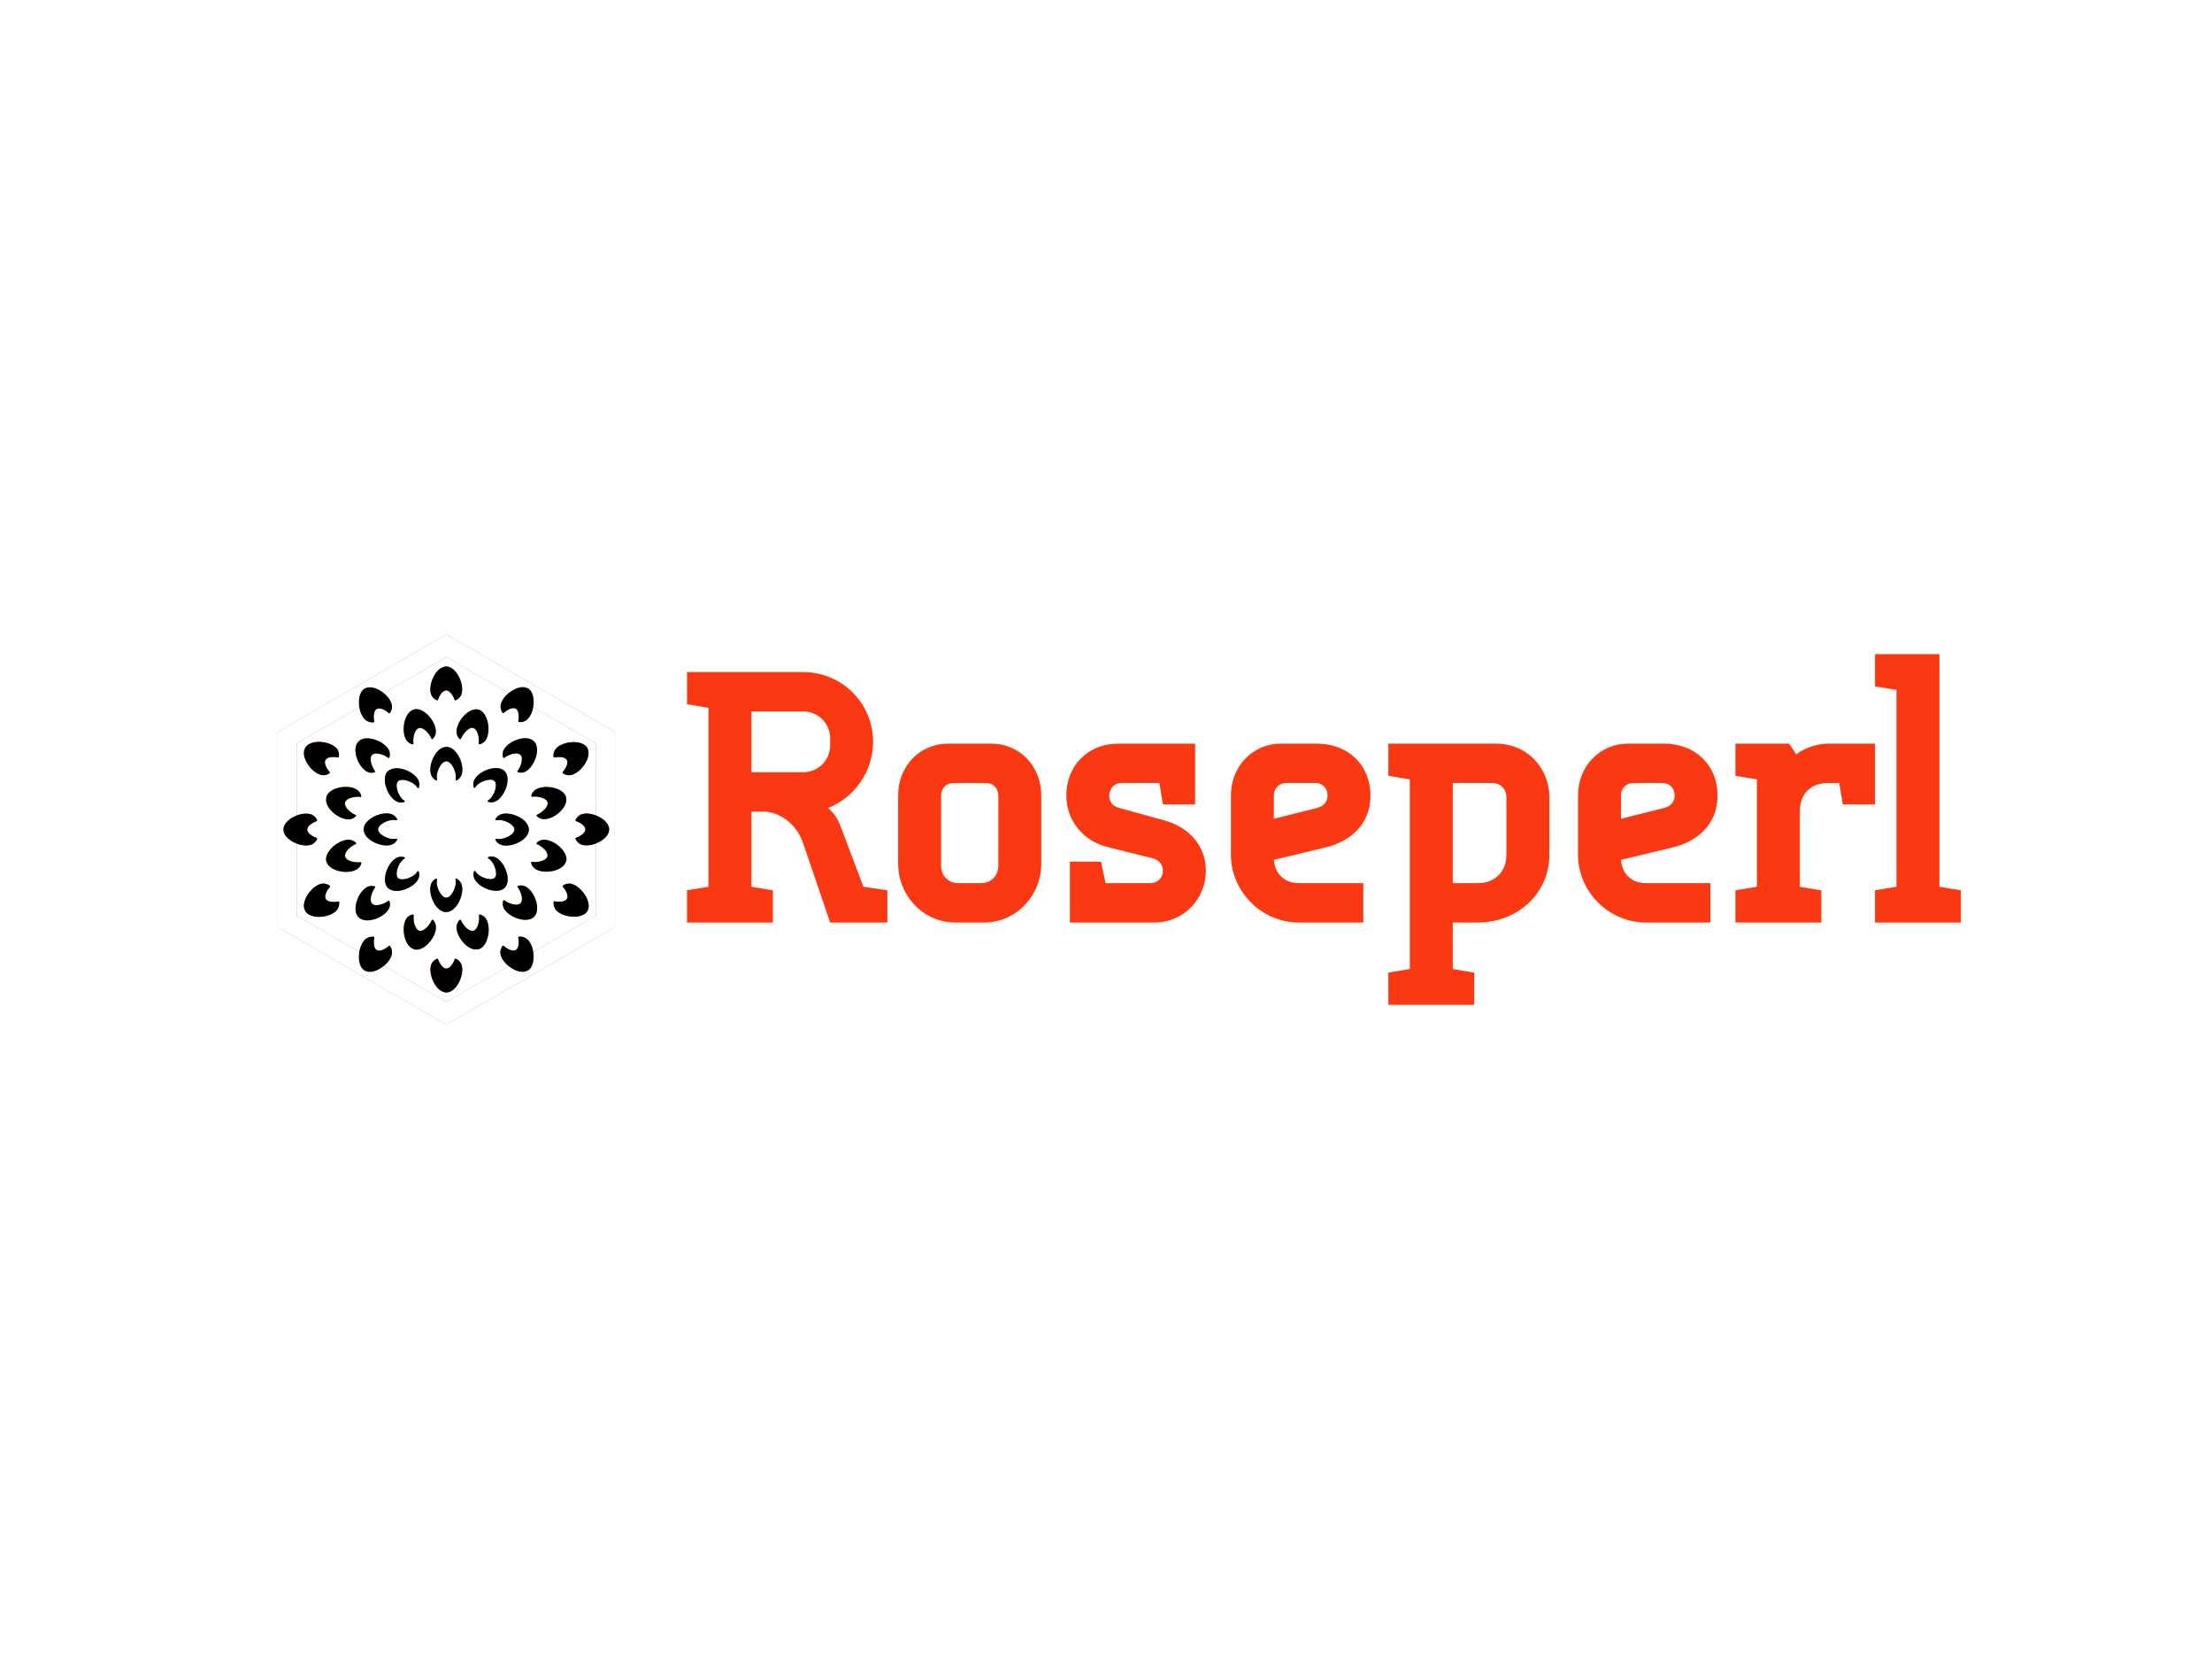 <svg xmlns="http://www.w3.org/2000/svg" xmlns:xlink="http://www.w3.org/1999/xlink" version="1.0" width="2400" height="1800">
  
  <rect x="0" y="0" width="100%" height="100%" fill="#ffffff" fill-opacity="1"/>
  <svg version="1.0" x="0" y="0" width="2400" height="1800" viewBox="0 0 340 250" preserveAspectRatio="xMidYMid meet" color-interpolation-filters="sRGB">
    <defs><linearGradient id="92" x1="0%" y1="0%" x2="100%" y2="0%"><stop offset="0%" stop-color="#fa71cd"/> <stop offset="100%" stop-color="#9b59b6"/></linearGradient><linearGradient id="93" x1="0%" y1="0%" x2="100%" y2="0%"><stop offset="0%" stop-color="#f9d423"/> <stop offset="100%" stop-color="#f83600"/></linearGradient><linearGradient id="94" x1="0%" y1="0%" x2="100%" y2="0%"><stop offset="0%" stop-color="#0064d2"/> <stop offset="100%" stop-color="#1cb0f6"/></linearGradient><linearGradient id="95" x1="0%" y1="0%" x2="100%" y2="0%"><stop offset="0%" stop-color="#f00978"/> <stop offset="100%" stop-color="#3f51b1"/></linearGradient><linearGradient id="96" x1="0%" y1="0%" x2="100%" y2="0%"><stop offset="0%" stop-color="#7873f5"/> <stop offset="100%" stop-color="#ec77ab"/></linearGradient><linearGradient id="97" x1="0%" y1="0%" x2="100%" y2="0%"><stop offset="0%" stop-color="#f9d423"/> <stop offset="100%" stop-color="#e14fad"/></linearGradient><linearGradient id="98" x1="0%" y1="0%" x2="100%" y2="0%"><stop offset="0%" stop-color="#009efd"/> <stop offset="100%" stop-color="#2af598"/></linearGradient><linearGradient id="99" x1="0%" y1="0%" x2="100%" y2="0%"><stop offset="0%" stop-color="#ffcc00"/> <stop offset="100%" stop-color="#00b140"/></linearGradient><linearGradient id="100" x1="0%" y1="0%" x2="100%" y2="0%"><stop offset="0%" stop-color="#d51007"/> <stop offset="100%" stop-color="#ff8177"/></linearGradient><linearGradient id="102" x1="0%" y1="0%" x2="100%" y2="0%"><stop offset="0%" stop-color="#a2b6df"/> <stop offset="100%" stop-color="#0c3483"/></linearGradient><linearGradient id="103" x1="0%" y1="0%" x2="100%" y2="0%"><stop offset="0%" stop-color="#7ac5d8"/> <stop offset="100%" stop-color="#eea2a2"/></linearGradient><linearGradient id="104" x1="0%" y1="0%" x2="100%" y2="0%"><stop offset="0%" stop-color="#00ecbc"/> <stop offset="100%" stop-color="#007adf"/></linearGradient><linearGradient id="105" x1="0%" y1="0%" x2="100%" y2="0%"><stop offset="0%" stop-color="#b88746"/> <stop offset="100%" stop-color="#fdf5a6"/></linearGradient></defs> <g fill="#fa3913" class="icon-text-wrapper icon-svg-group iconsvg" transform="translate(38.6,95)"><g fill="#fcbd05" class="iconsvg-imagesvg icon_container" transform="translate(0,0)"><rect fill="#fa3913" fill-opacity="0" stroke-width="2" x="0" y="0" width="60" height="60" class="image-rect"/> <svg viewBox="0 0 60 69.473" x="0" y="0" width="60" height="60" class="image-svg-svg bn" style="overflow: visible;"><g hollow-target="iconBnOutline"><g mask="url(#e86037f2-8469-4222-b1d3-ea07bcd7bb56)"><svg fill="#000000" version="1.1" x="0" y="0" viewBox="2.7 0.6 26.6 30.8" enable-background="new 0 0 32 32" xml:space="preserve" style="overflow: visible;" width="60" height="69.473" filtersec="colorsb8678534873" filter="url(#qlMG7oHD6NxBzy3RVbd41)"><g transform="scale(1, 1) skewX(0)"><g><g><path fill="#000000" d="M16,31.4L2.7,23.7V8.3L16,0.6l13.3,7.7v15.4L16,31.4z M4.2,22.8L16,29.6l11.8-6.8V9.2L16,2.4L4.2,9.2V22.8    z"/></g></g></g><defs><filter id="qlMG7oHD6NxBzy3RVbd41"><feColorMatrix type="matrix" values="0 0 0 0 0.984  0 0 0 0 0.738  0 0 0 0 0.02  0 0 0 1 0"/></filter></defs></svg></g> <g><svg viewBox="0 0 70.58 70.58" width="58" height="67.158" x="1" y="1.158" class="image-svg-icon"><g><g fill-rule="evenodd"><path d="M70.58 35.29c0-2.35-4.29-4.17-6.29-3.17a2.42 2.42 0 0 0-1 1.1.19.19 0 0 0 .11.26c1.05.36 2 1.06 2 1.8s-1 1.44-2 1.8a.19.19 0 0 0-.11.26 2.43 2.43 0 0 0 1 1.1c2 1 6.28-.82 6.28-3.17zM4.73 52.93c1.17 2 5.81 1.47 7-.4a2.42 2.42 0 0 0 .35-1.48.19.19 0 0 0-.22-.17c-1.09.22-2.3.1-2.67-.54s.14-1.75.87-2.58a.19.19 0 0 0 0-.28A2.43 2.43 0 0 0 8.58 47c-2.22.13-5 3.85-3.85 5.88zm0-35.29c-1.17 2 1.63 5.76 3.86 5.89a2.41 2.41 0 0 0 1.41-.44.19.19 0 0 0 0-.28c-.73-.84-1.24-1.94-.87-2.58s1.58-.76 2.67-.54a.19.19 0 0 0 .22-.17 2.43 2.43 0 0 0-.27-1.52c-1.22-1.86-5.85-2.43-7-.4zM35.29 0c-2.35 0-4.17 4.29-3.17 6.29a2.42 2.42 0 0 0 1.1 1 .19.19 0 0 0 .26-.11c.36-1.05 1.06-2 1.8-2s1.44 1 1.8 2a.19.19 0 0 0 .26.11 2.43 2.43 0 0 0 1.1-1c1-2-.82-6.28-3.17-6.28zm30.56 17.64c-1.17-2-5.81-1.47-7 .4a2.42 2.42 0 0 0-.35 1.48.19.19 0 0 0 .22.17c1.09-.22 2.3-.1 2.67.54s-.14 1.75-.87 2.58a.19.19 0 0 0 0 .28 2.43 2.43 0 0 0 1.45.44c2.22-.13 5-3.85 3.85-5.88zm0 35.29C67 50.9 64.21 47.17 62 47a2.41 2.41 0 0 0-1.45.44.19.19 0 0 0 0 .28c.73.84 1.24 1.94.87 2.58s-1.58.76-2.67.54a.19.19 0 0 0-.22.17 2.43 2.43 0 0 0 .35 1.48c1.22 1.86 5.85 2.43 7 .4zM35.29 70.58c2.35 0 4.17-4.29 3.17-6.29a2.42 2.42 0 0 0-1.1-1 .19.19 0 0 0-.26.11c-.36 1.05-1.06 2-1.8 2s-1.44-1-1.8-2a.19.19 0 0 0-.26-.11 2.43 2.43 0 0 0-1.1 1c-1 2 .82 6.28 3.17 6.28zM52.93 4.73c-2-1.17-5.76 1.63-5.89 3.86a2.41 2.41 0 0 0 .44 1.41.19.19 0 0 0 .28 0c.84-.73 1.94-1.24 2.58-.87s.76 1.58.54 2.67a.19.19 0 0 0 .17.22 2.43 2.43 0 0 0 1.48-.35c1.86-1.22 2.43-5.85.4-7zm-35.29 0c-2 1.17-1.47 5.81.4 7a2.42 2.42 0 0 0 1.47.35.19.19 0 0 0 .17-.22c-.22-1.09-.1-2.3.54-2.67s1.75.14 2.58.87a.19.19 0 0 0 .28 0 2.43 2.43 0 0 0 .44-1.45c-.13-2.22-3.85-5-5.88-3.85zM0 35.29c0 2.35 4.29 4.17 6.29 3.17a2.42 2.42 0 0 0 1-1.1.19.19 0 0 0-.11-.26c-1.05-.36-2-1.06-2-1.8s1-1.44 2-1.8a.19.19 0 0 0 .11-.26 2.43 2.43 0 0 0-1-1.1c-2-1-6.28.82-6.28 3.17zm17.64 30.56c2 1.17 5.76-1.63 5.89-3.86a2.41 2.41 0 0 0-.44-1.45.19.19 0 0 0-.28 0c-.84.73-1.94 1.24-2.58.87s-.76-1.58-.54-2.67a.19.19 0 0 0-.17-.22 2.43 2.43 0 0 0-1.48.35c-1.86 1.22-2.43 5.85-.4 7zm35.29 0c2-1.17 1.47-5.81-.4-7a2.42 2.42 0 0 0-1.48-.35.19.19 0 0 0-.17.22c.22 1.09.1 2.3-.54 2.67s-1.75-.14-2.58-.87a.19.19 0 0 0-.28 0A2.43 2.43 0 0 0 47 62c.13 2.22 3.85 5 5.88 3.85z" fill="#fa3913"/><path d="M16.29 54.29c-1.66-1.66.09-6 2.2-6.69a2.31 2.31 0 0 1 1.26 0 .19.19 0 0 1 .11.29c-.78 1-1.29 2.8-.62 3.47s2.42.16 3.47-.62a.19.19 0 0 1 .29.11 2.3 2.3 0 0 1 0 1.26c-.7 2.12-5 3.86-6.68 2.2zm-7-26c.61-2.26 5.23-2.92 6.89-1.44a2.3 2.3 0 0 1 .7 1.15.19.19 0 0 1-.2.24c-1.3-.15-3.07.29-3.32 1.2s1.07 2.17 2.27 2.69a.19.19 0 0 1 .05.31 2.3 2.3 0 0 1-1.11.61c-2.18.45-5.86-2.42-5.25-4.69zm19-19c2.27-.61 5.14 3.07 4.69 5.25a2.31 2.31 0 0 1-.61 1.11.19.19 0 0 1-.31-.05c-.52-1.2-1.78-2.52-2.69-2.27s-1.34 2-1.2 3.31a.19.19 0 0 1-.24.2 2.3 2.3 0 0 1-1.08-.65c-1.48-1.66-.83-6.28 1.44-6.89zm13.91 0c2.26.61 2.92 5.23 1.43 6.89a2.3 2.3 0 0 1-1.08.65.19.19 0 0 1-.24-.2c.15-1.3-.29-3.07-1.2-3.32s-2.11 1.13-2.64 2.32a.19.19 0 0 1-.31.05 2.3 2.3 0 0 1-.61-1.11C37.1 12.4 40 8.72 42.24 9.33zm19 19c.65 2.31-3.03 5.19-5.2 4.71a2.31 2.31 0 0 1-1.11-.61.19.19 0 0 1 .05-.31c1.2-.52 2.52-1.78 2.27-2.69s-2-1.34-3.31-1.2a.19.19 0 0 1-.2-.24 2.3 2.3 0 0 1 .65-1.08c1.66-1.48 6.28-.83 6.89 1.44zm0 13.91c-.61 2.26-5.23 2.92-6.89 1.43a2.3 2.3 0 0 1-.65-1.08.19.19 0 0 1 .2-.24c1.3.15 3.07-.29 3.32-1.2s-1.04-2.11-2.24-2.64a.19.19 0 0 1-.05-.31 2.3 2.3 0 0 1 1.11-.61c2.18-.45 5.86 2.42 5.25 4.69zm-19 19c-2.2.65-5.1-3.03-4.65-5.2a2.31 2.31 0 0 1 .61-1.11.19.19 0 0 1 .31.05c.52 1.2 1.78 2.52 2.69 2.27s1.35-2 1.2-3.31a.19.19 0 0 1 .24-.2 2.3 2.3 0 0 1 1.08.65c1.48 1.66.83 6.28-1.44 6.89zm-13.91 0c-2.26-.61-2.92-5.23-1.44-6.89a2.3 2.3 0 0 1 1.15-.62.19.19 0 0 1 .24.2c-.15 1.3.29 3.07 1.2 3.32s2.17-1.07 2.69-2.27a.19.19 0 0 1 .31-.05A2.3 2.3 0 0 1 33 56c.45 2.18-2.42 5.86-4.69 5.25zm-19-19c-.56-2.2 3.11-5.1 5.3-4.65a2.31 2.31 0 0 1 1.11.61.19.19 0 0 1-.05.31c-1.2.52-2.52 1.78-2.27 2.69s2 1.35 3.31 1.2a.19.19 0 0 1 .2.24 2.3 2.3 0 0 1-.65 1.08c-1.66 1.48-6.28.83-6.89-1.44zm7-26c1.66-1.66 6 .09 6.69 2.2a2.31 2.31 0 0 1 0 1.26.19.19 0 0 1-.29.11c-1-.78-2.8-1.29-3.47-.62s-.16 2.42.62 3.47a.19.19 0 0 1-.11.29 2.3 2.3 0 0 1-1.26 0c-2.12-.7-3.86-5-2.2-6.68zm38 0c1.66 1.66-.09 6-2.2 6.69a2.31 2.31 0 0 1-1.26 0 .19.19 0 0 1-.11-.29c.78-1 1.29-2.8.62-3.47s-2.42-.16-3.47.62a.19.19 0 0 1-.29-.11 2.3 2.3 0 0 1 0-1.26c.7-2.12 5-3.86 6.68-2.2zm0 38c-1.66 1.66-6-.09-6.69-2.2a2.31 2.31 0 0 1 0-1.26.19.19 0 0 1 .29-.11c1 .78 2.8 1.29 3.47.62s.16-2.42-.62-3.47a.19.19 0 0 1 .11-.29 2.3 2.3 0 0 1 1.26 0c2.12.7 3.86 5 2.2 6.68z" fill="#fcbd05"/><path d="M17.41 35.29c0 2.35 4.29 4.17 6.29 3.17a2.32 2.32 0 0 0 .93-.91.19.19 0 0 0-.21-.27c-1.29.38-3.9-.82-3.9-2s2.61-2.36 3.89-2a.19.19 0 0 0 .21-.28 2.33 2.33 0 0 0-.94-.91c-2-1-6.28.82-6.28 3.17zm5.23 12.64c1.66 1.66 6-.09 6.69-2.2a2.32 2.32 0 0 0 0-1.3.19.19 0 0 0-.34 0c-.64 1.18-3.34 2.17-4.16 1.36s.17-3.51 1.35-4.15a.19.19 0 0 0 0-.35 2.33 2.33 0 0 0-1.31 0c-2.12.7-3.86 5-2.2 6.68zm0-25.28c-1.66 1.66.09 6 2.2 6.69a2.32 2.32 0 0 0 1.31 0 .19.19 0 0 0 0-.34c-1.15-.64-2.15-3.33-1.3-4.15S28.36 25 29 26.2a.19.19 0 0 0 .35 0 2.33 2.33 0 0 0 0-1.31c-.7-2.12-5-3.86-6.68-2.2zm25.28 0c-1.66-1.66-6 .09-6.69 2.2a2.32 2.32 0 0 0 0 1.31.19.19 0 0 0 .34 0c.64-1.18 3.34-2.17 4.16-1.36s-.17 3.51-1.35 4.15a.19.19 0 0 0 0 .35 2.33 2.33 0 0 0 1.31 0c2.12-.7 3.86-5 2.2-6.68zm0 25.28c1.66-1.66-.09-6-2.2-6.69a2.32 2.32 0 0 0-1.3 0 .19.19 0 0 0 0 .34c1.18.64 2.17 3.34 1.36 4.16s-3.51-.17-4.15-1.35a.19.19 0 0 0-.35 0 2.33 2.33 0 0 0 0 1.31c.7 2.12 5 3.86 6.68 2.2zM35.29 17.41c-2.35 0-4.17 4.29-3.17 6.29a2.32 2.32 0 0 0 .91.93.19.19 0 0 0 .27-.21c-.38-1.29.82-3.9 2-3.9s2.36 2.61 2 3.89a.19.19 0 0 0 .28.21 2.33 2.33 0 0 0 .91-.94c1-2-.82-6.28-3.17-6.28zm17.87 17.88c0-2.35-4.29-4.17-6.29-3.17a2.32 2.32 0 0 0-.93.91.19.19 0 0 0 .21.27c1.29-.38 3.9.82 3.9 2s-2.61 2.36-3.89 2a.19.19 0 0 0-.21.28 2.33 2.33 0 0 0 .94.91c2 1 6.28-.82 6.28-3.17zM35.29 53.16c2.35 0 4.17-4.29 3.17-6.29a2.32 2.32 0 0 0-.91-.93.19.19 0 0 0-.27.21c.38 1.29-.82 3.9-2 3.9s-2.36-2.61-2-3.89a.19.19 0 0 0-.28-.21 2.33 2.33 0 0 0-.91.94c-1 2 .82 6.28 3.17 6.28z" fill="#38b137"/></g></g></svg></g></g><mask id="e86037f2-8469-4222-b1d3-ea07bcd7bb56"><g fill="white"><svg version="1.1" x="0" y="0" viewBox="2.7 0.6 26.6 30.8" enable-background="new 0 0 32 32" xml:space="preserve" style="overflow: visible;" width="60" height="69.473" filtersec="colorsb8678534873"><g transform="scale(1, 1) skewX(0)"><g><g><path d="M16,31.4L2.7,23.7V8.3L16,0.6l13.3,7.7v15.4L16,31.4z M4.2,22.8L16,29.6l11.8-6.8V9.2L16,2.4L4.2,9.2V22.8    z"/></g></g></g><defs/></svg></g> <g fill="black" filter="url(#a483a825-0881-4052-aef0-02af369b5e57)"><svg viewBox="0 0 70.58 70.58" width="58" height="67.158" x="1" y="1.158" class="image-svg-icon"><g><g fill-rule="evenodd"><path d="M70.58 35.29c0-2.35-4.29-4.17-6.29-3.17a2.42 2.42 0 0 0-1 1.1.19.19 0 0 0 .11.26c1.05.36 2 1.06 2 1.8s-1 1.44-2 1.8a.19.19 0 0 0-.11.26 2.43 2.43 0 0 0 1 1.1c2 1 6.28-.82 6.28-3.17zM4.73 52.93c1.17 2 5.81 1.47 7-.4a2.42 2.42 0 0 0 .35-1.48.19.19 0 0 0-.22-.17c-1.09.22-2.3.1-2.67-.54s.14-1.75.87-2.58a.19.19 0 0 0 0-.28A2.43 2.43 0 0 0 8.58 47c-2.22.13-5 3.85-3.85 5.88zm0-35.29c-1.17 2 1.63 5.76 3.86 5.89a2.41 2.41 0 0 0 1.41-.44.19.19 0 0 0 0-.28c-.73-.84-1.24-1.94-.87-2.58s1.58-.76 2.67-.54a.19.19 0 0 0 .22-.17 2.43 2.43 0 0 0-.27-1.52c-1.22-1.86-5.85-2.43-7-.4zM35.29 0c-2.35 0-4.17 4.29-3.17 6.29a2.42 2.42 0 0 0 1.1 1 .19.19 0 0 0 .26-.11c.36-1.05 1.06-2 1.8-2s1.44 1 1.8 2a.19.19 0 0 0 .26.11 2.43 2.43 0 0 0 1.1-1c1-2-.82-6.28-3.17-6.28zm30.56 17.64c-1.17-2-5.81-1.47-7 .4a2.42 2.42 0 0 0-.35 1.48.19.19 0 0 0 .22.17c1.09-.22 2.3-.1 2.67.54s-.14 1.75-.87 2.58a.19.19 0 0 0 0 .28 2.43 2.43 0 0 0 1.45.44c2.22-.13 5-3.85 3.85-5.88zm0 35.29C67 50.9 64.21 47.17 62 47a2.41 2.41 0 0 0-1.45.44.19.19 0 0 0 0 .28c.73.84 1.24 1.94.87 2.58s-1.58.76-2.67.54a.19.19 0 0 0-.22.17 2.43 2.43 0 0 0 .35 1.48c1.22 1.86 5.85 2.43 7 .4zM35.29 70.58c2.35 0 4.17-4.29 3.17-6.29a2.42 2.42 0 0 0-1.1-1 .19.19 0 0 0-.26.11c-.36 1.05-1.06 2-1.8 2s-1.44-1-1.8-2a.19.19 0 0 0-.26-.11 2.43 2.43 0 0 0-1.1 1c-1 2 .82 6.28 3.17 6.28zM52.93 4.73c-2-1.17-5.76 1.63-5.89 3.86a2.41 2.41 0 0 0 .44 1.41.19.19 0 0 0 .28 0c.84-.73 1.94-1.24 2.58-.87s.76 1.58.54 2.67a.19.19 0 0 0 .17.22 2.43 2.43 0 0 0 1.48-.35c1.86-1.22 2.43-5.85.4-7zm-35.29 0c-2 1.17-1.47 5.81.4 7a2.42 2.42 0 0 0 1.47.35.19.19 0 0 0 .17-.22c-.22-1.09-.1-2.3.54-2.67s1.75.14 2.58.87a.19.19 0 0 0 .28 0 2.43 2.43 0 0 0 .44-1.45c-.13-2.22-3.85-5-5.88-3.85zM0 35.29c0 2.35 4.29 4.17 6.29 3.17a2.42 2.42 0 0 0 1-1.1.19.19 0 0 0-.11-.26c-1.05-.36-2-1.06-2-1.8s1-1.44 2-1.8a.19.19 0 0 0 .11-.26 2.43 2.43 0 0 0-1-1.1c-2-1-6.28.82-6.28 3.17zm17.64 30.56c2 1.17 5.76-1.63 5.89-3.86a2.41 2.41 0 0 0-.44-1.45.19.19 0 0 0-.28 0c-.84.73-1.94 1.24-2.58.87s-.76-1.58-.54-2.67a.19.19 0 0 0-.17-.22 2.43 2.43 0 0 0-1.48.35c-1.86 1.22-2.43 5.85-.4 7zm35.29 0c2-1.17 1.47-5.81-.4-7a2.42 2.42 0 0 0-1.48-.35.19.19 0 0 0-.17.22c.22 1.09.1 2.3-.54 2.67s-1.75-.14-2.58-.87a.19.19 0 0 0-.28 0A2.43 2.43 0 0 0 47 62c.13 2.22 3.85 5 5.88 3.85z"/><path d="M16.29 54.29c-1.66-1.66.09-6 2.2-6.69a2.31 2.31 0 0 1 1.26 0 .19.19 0 0 1 .11.29c-.78 1-1.29 2.8-.62 3.47s2.42.16 3.47-.62a.19.19 0 0 1 .29.11 2.3 2.3 0 0 1 0 1.26c-.7 2.12-5 3.86-6.68 2.2zm-7-26c.61-2.26 5.23-2.92 6.89-1.44a2.3 2.3 0 0 1 .7 1.15.19.19 0 0 1-.2.24c-1.3-.15-3.07.29-3.32 1.2s1.07 2.17 2.27 2.69a.19.19 0 0 1 .05.31 2.3 2.3 0 0 1-1.11.61c-2.18.45-5.86-2.42-5.25-4.69zm19-19c2.27-.61 5.14 3.07 4.69 5.25a2.31 2.31 0 0 1-.61 1.11.19.19 0 0 1-.31-.05c-.52-1.2-1.78-2.52-2.69-2.27s-1.34 2-1.2 3.31a.19.19 0 0 1-.24.2 2.3 2.3 0 0 1-1.08-.65c-1.48-1.66-.83-6.28 1.44-6.89zm13.91 0c2.26.61 2.92 5.23 1.43 6.89a2.3 2.3 0 0 1-1.08.65.19.19 0 0 1-.24-.2c.15-1.3-.29-3.07-1.2-3.32s-2.11 1.13-2.64 2.32a.19.19 0 0 1-.31.05 2.3 2.3 0 0 1-.61-1.11C37.1 12.4 40 8.72 42.24 9.33zm19 19c.65 2.31-3.03 5.19-5.2 4.71a2.31 2.31 0 0 1-1.11-.61.19.19 0 0 1 .05-.31c1.2-.52 2.52-1.78 2.27-2.69s-2-1.34-3.31-1.2a.19.19 0 0 1-.2-.24 2.3 2.3 0 0 1 .65-1.08c1.66-1.48 6.28-.83 6.89 1.44zm0 13.91c-.61 2.26-5.23 2.92-6.89 1.43a2.3 2.3 0 0 1-.65-1.08.19.19 0 0 1 .2-.24c1.3.15 3.07-.29 3.32-1.2s-1.04-2.11-2.24-2.64a.19.19 0 0 1-.05-.31 2.3 2.3 0 0 1 1.11-.61c2.18-.45 5.86 2.42 5.25 4.69zm-19 19c-2.2.65-5.1-3.03-4.65-5.2a2.31 2.31 0 0 1 .61-1.11.19.19 0 0 1 .31.05c.52 1.2 1.78 2.52 2.69 2.27s1.35-2 1.2-3.31a.19.19 0 0 1 .24-.2 2.3 2.3 0 0 1 1.08.65c1.48 1.66.83 6.28-1.44 6.89zm-13.91 0c-2.26-.61-2.92-5.23-1.44-6.89a2.3 2.3 0 0 1 1.15-.62.19.19 0 0 1 .24.2c-.15 1.3.29 3.07 1.2 3.32s2.17-1.07 2.69-2.27a.19.19 0 0 1 .31-.05A2.3 2.3 0 0 1 33 56c.45 2.18-2.42 5.86-4.69 5.25zm-19-19c-.56-2.2 3.11-5.1 5.3-4.65a2.31 2.31 0 0 1 1.11.61.19.19 0 0 1-.05.31c-1.2.52-2.52 1.78-2.27 2.69s2 1.35 3.31 1.2a.19.19 0 0 1 .2.24 2.3 2.3 0 0 1-.65 1.08c-1.66 1.48-6.28.83-6.89-1.44zm7-26c1.66-1.66 6 .09 6.69 2.2a2.31 2.31 0 0 1 0 1.26.19.19 0 0 1-.29.11c-1-.78-2.8-1.29-3.47-.62s-.16 2.42.62 3.47a.19.19 0 0 1-.11.29 2.3 2.3 0 0 1-1.26 0c-2.12-.7-3.86-5-2.2-6.68zm38 0c1.66 1.66-.09 6-2.2 6.69a2.31 2.31 0 0 1-1.26 0 .19.19 0 0 1-.11-.29c.78-1 1.29-2.8.62-3.47s-2.42-.16-3.47.62a.19.19 0 0 1-.29-.11 2.3 2.3 0 0 1 0-1.26c.7-2.12 5-3.86 6.68-2.2zm0 38c-1.66 1.66-6-.09-6.69-2.2a2.31 2.31 0 0 1 0-1.26.19.19 0 0 1 .29-.11c1 .78 2.8 1.29 3.47.62s.16-2.42-.62-3.47a.19.19 0 0 1 .11-.29 2.3 2.3 0 0 1 1.26 0c2.12.7 3.86 5 2.2 6.68z"/><path d="M17.41 35.29c0 2.35 4.29 4.17 6.29 3.17a2.32 2.32 0 0 0 .93-.91.19.19 0 0 0-.21-.27c-1.29.38-3.9-.82-3.9-2s2.61-2.36 3.89-2a.19.19 0 0 0 .21-.28 2.33 2.33 0 0 0-.94-.91c-2-1-6.28.82-6.28 3.17zm5.23 12.64c1.66 1.66 6-.09 6.69-2.2a2.32 2.32 0 0 0 0-1.3.19.19 0 0 0-.34 0c-.64 1.18-3.34 2.17-4.16 1.36s.17-3.51 1.35-4.15a.19.19 0 0 0 0-.35 2.33 2.33 0 0 0-1.31 0c-2.12.7-3.86 5-2.2 6.68zm0-25.28c-1.66 1.66.09 6 2.2 6.69a2.32 2.32 0 0 0 1.31 0 .19.19 0 0 0 0-.34c-1.15-.64-2.15-3.33-1.3-4.15S28.36 25 29 26.2a.19.19 0 0 0 .35 0 2.33 2.33 0 0 0 0-1.31c-.7-2.12-5-3.86-6.68-2.2zm25.28 0c-1.66-1.66-6 .09-6.69 2.2a2.32 2.32 0 0 0 0 1.31.19.19 0 0 0 .34 0c.64-1.18 3.34-2.17 4.16-1.36s-.17 3.51-1.35 4.15a.19.19 0 0 0 0 .35 2.33 2.33 0 0 0 1.31 0c2.12-.7 3.86-5 2.2-6.68zm0 25.28c1.66-1.66-.09-6-2.2-6.69a2.32 2.32 0 0 0-1.3 0 .19.19 0 0 0 0 .34c1.18.64 2.17 3.34 1.36 4.16s-3.51-.17-4.15-1.35a.19.19 0 0 0-.35 0 2.33 2.33 0 0 0 0 1.31c.7 2.12 5 3.86 6.68 2.2zM35.29 17.41c-2.35 0-4.17 4.29-3.17 6.29a2.32 2.32 0 0 0 .91.93.19.19 0 0 0 .27-.21c-.38-1.29.82-3.9 2-3.9s2.36 2.61 2 3.89a.19.19 0 0 0 .28.21 2.33 2.33 0 0 0 .91-.94c1-2-.82-6.28-3.17-6.28zm17.87 17.88c0-2.35-4.29-4.17-6.29-3.17a2.32 2.32 0 0 0-.93.91.19.19 0 0 0 .21.27c1.29-.38 3.9.82 3.9 2s-2.61 2.36-3.89 2a.19.19 0 0 0-.21.28 2.33 2.33 0 0 0 .94.91c2 1 6.28-.82 6.28-3.17zM35.29 53.16c2.35 0 4.17-4.29 3.17-6.29a2.32 2.32 0 0 0-.91-.93.19.19 0 0 0-.27.21c.38 1.29-.82 3.9-2 3.9s-2.36-2.61-2-3.89a.19.19 0 0 0-.28-.21 2.33 2.33 0 0 0-.91.94c-1 2 .82 6.28 3.17 6.28z"/></g></g></svg></g><defs><filter id="a483a825-0881-4052-aef0-02af369b5e57"><feGaussianBlur in="SourceGraphic" stdDeviation="1.26"/><feComponentTransfer><feFuncA type="discrete" tableValues="0 1 1 1 1 1 1 1 1 1 1 1 1 1 0"/></feComponentTransfer></filter></defs></mask></svg> </g> <g transform="translate(67,3.05)"><g fill-rule="" class="tp-name iconsvg-namesvg"><g transform="scale(1)"><g><path d="M12.93-17.05C14.41-17.05 17.66-16 18.98-12.1L23.1 0 31.9 0 31.9-4.95 28.21-5.5 24.75-14.69C24.25-16 23.65-16.89 22.77-17.6 26.95-19.25 29.7-23.32 29.7-27.77 29.7-33.72 24.91-38.5 18.92-38.5L1.1-38.5 1.1-33.55 4.4-33 4.4-5.5 1.1-4.95 1.1 0 14.3 0 14.3-4.95 11-5.5 11-17.05ZM23.1-27.23C23.1-24.91 21.23-23.1 18.92-23.1L11-23.1 11-32.45 18.92-32.45C21.23-32.45 23.1-30.64 23.1-28.32ZM46.75 0C51.7 0 55.55-4.13 55.55-9.07L55.55-19.52C55.55-23.98 52.31-27.5 47.85-27.5L41.25-27.5C36.8-27.5 33.55-23.98 33.55-19.52L33.55-9.07C33.55-4.13 37.4 0 42.35 0ZM42.9-6.05C41.25-6.05 40.15-7.15 40.15-8.8L40.15-19.52C40.15-20.63 40.98-21.45 42.08-21.45L47.03-21.45C48.13-21.45 48.95-20.63 48.95-19.52L48.95-8.8C48.95-7.15 47.85-6.05 46.2-6.05ZM72.77-9.85C73.53-9.63 74.25-8.96 74.25-7.97 74.25-6.88 73.42-6.05 72.33-6.05L65.45-6.05 64.73-9.35 59.95-9.35 59.95 0 72.88 0C77.55 0 80.85-3.69 80.85-7.97 80.85-11.94 78.1-14.69 74.53-15.68L67.38-17.66C66.61-17.88 66-18.48 66-19.52 66-20.63 66.83-21.45 67.92-21.45L73.7-21.45 74.25-18.15 79.2-18.15 79.2-27.5 67.38-27.5C62.7-27.5 59.4-24.09 59.4-19.52 59.4-15.56 62.15-12.48 65.72-11.61ZM97.63-21.45C98.72-21.45 99.55-20.73 99.55-19.52 99.55-18.59 99-17.88 97.9-17.6L91.3-15.95 91.3-19.52C91.3-20.63 92.13-21.45 93.22-21.45ZM105.05 0L105.05-6.05 95.15-6.05C93.06-6.05 91.52-7.32 91.3-9.63L99.28-11.55C102.74-12.38 106.15-14.85 106.15-19.52 106.15-24.2 102.74-27.5 97.9-27.5L92.4-27.5C88-27.5 84.7-23.98 84.7-19.52L84.7-10.45C84.7-4.73 89.43 0 95.15 0ZM108.9-22.55L112.2-22 112.2 7.15 108.9 7.7 108.9 12.65 122.1 12.65 122.1 7.7 118.8 7.15 118.8 0 122.65 0C128.7 0 133.65-4.4 133.65-10.45L133.65-19.25C133.65-23.65 130.35-27.5 125.4-27.5L108.9-27.5ZM127.05-10.45C127.05-7.92 125.4-6.05 122.65-6.05L118.8-6.05 118.8-21.45 124.85-21.45C126.22-21.45 127.05-20.41 127.05-19.25ZM150.97-21.45C152.07-21.45 152.9-20.73 152.9-19.52 152.9-18.59 152.35-17.88 151.25-17.6L144.65-15.95 144.65-19.52C144.65-20.63 145.47-21.45 146.57-21.45ZM158.4 0L158.4-6.05 148.5-6.05C146.41-6.05 144.87-7.32 144.65-9.63L152.63-11.55C156.09-12.38 159.5-14.85 159.5-19.52 159.5-24.2 156.09-27.5 151.25-27.5L145.75-27.5C141.35-27.5 138.05-23.98 138.05-19.52L138.05-10.45C138.05-4.73 142.78 0 148.5 0ZM178.2-21.45L178.75-18.15 183.7-18.15 183.7-27.5 176.55-27.5C174.63-27.5 172.7-26.73 171.6-25.85L170.5-27.5 162.25-27.5 162.25-22.55 165.55-22 165.55-5.5 162.25-4.95 162.25 0 175.45 0 175.45-4.95 172.15-5.5 172.15-17.05C172.15-19.8 173.8-21.45 176.55-21.45ZM183.7-36.3L187-35.75 187-5.5 183.7-4.95 183.7 0 196.9 0 196.9-4.95 193.6-5.5 193.6-41.25 183.7-41.25Z" transform="translate(-1.1, 41.25)"/></g> </g></g> </g></g><defs v-gra="od"/>
  </svg>
</svg>
